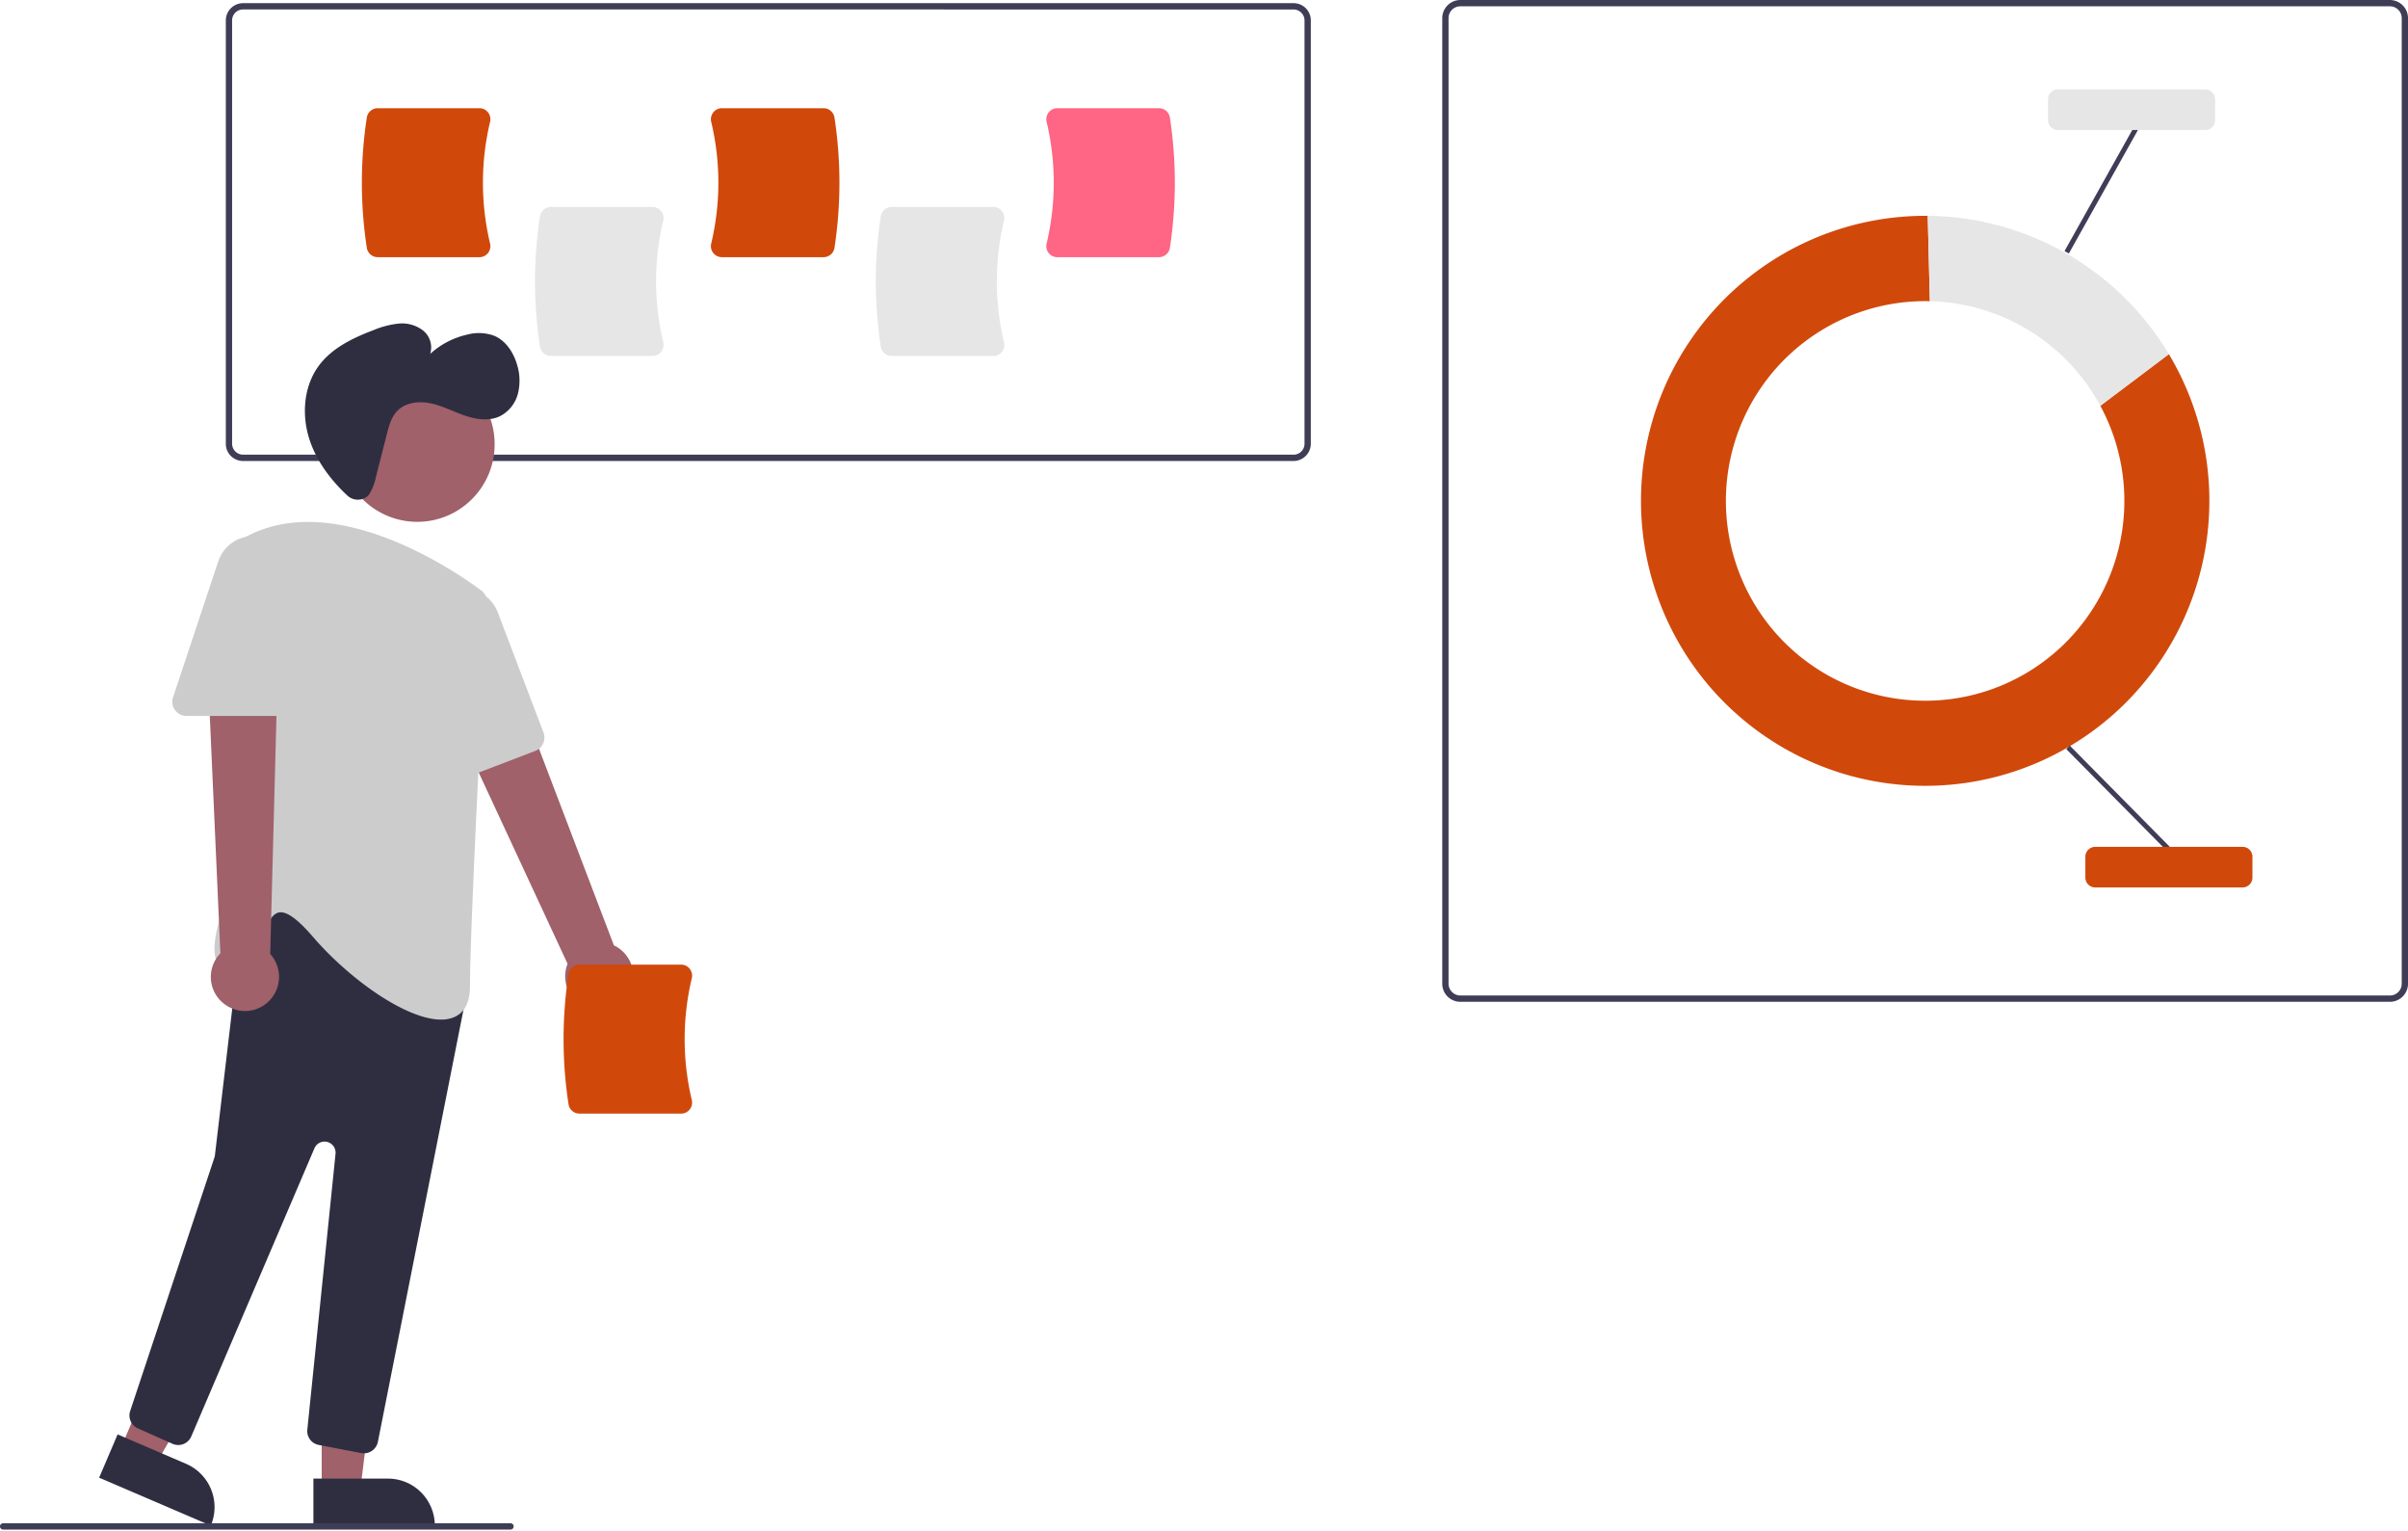 <svg xmlns="http://www.w3.org/2000/svg" width="140" height="89" fill="none"><g clip-path="url(#a)"><path fill="#3F3D56" d="M138.951 58.226H84.903a1.05 1.05 0 0 1-1.051-1.054V1.054A1.056 1.056 0 0 1 84.902 0h54.049a1.06 1.06 0 0 1 1.051 1.054v56.118a1.06 1.06 0 0 1-.309.745 1.05 1.05 0 0 1-.742.309M84.903.367a.685.685 0 0 0-.685.687v56.118a.69.69 0 0 0 .685.687h54.048a.683.683 0 0 0 .684-.687V1.054a.685.685 0 0 0-.684-.687z"/><path fill="#D0490B" d="M122.112 23.585a11.635 11.635 0 0 1-2.164 13.907 11.56 11.56 0 0 1-13.949 1.6 11.6 11.6 0 0 1-4.819-5.643 11.64 11.64 0 0 1-.422-7.415 11.6 11.6 0 0 1 4.147-6.155 11.57 11.57 0 0 1 7.295-2.373l-.123-4.96-.152-.002a16.5 16.5 0 0 0-10.085 3.447 16.57 16.57 0 0 0-5.89 8.901 16.6 16.6 0 0 0 .756 10.655 16.55 16.55 0 0 0 7.086 7.978 16.49 16.49 0 0 0 19.97-2.855 16.6 16.6 0 0 0 2.335-20.087z"/><path fill="#E6E6E6" d="m122.113 23.585 3.985-3.001a16.54 16.54 0 0 0-5.963-5.854 16.5 16.5 0 0 0-8.057-2.185l.123 4.96a11.56 11.56 0 0 1 5.772 1.704 11.6 11.6 0 0 1 4.14 4.376"/><path fill="#3F3D56" d="m120.337 43.336-.204.203 5.804 5.873.204-.203zm3.729-35.954-4.035 7.21.251.142 4.035-7.21z"/><path fill="#D0490B" d="M130.382 51.58h-8.565a.575.575 0 0 1-.575-.576v-1.21a.575.575 0 0 1 .575-.575h8.565a.575.575 0 0 1 .574.576v1.209a.574.574 0 0 1-.574.576"/><path fill="#E6E6E6" d="M128.21 7.556h-8.566a.575.575 0 0 1-.574-.576V5.77a.575.575 0 0 1 .574-.575h8.566a.576.576 0 0 1 .574.576V6.98a.574.574 0 0 1-.574.576"/><path fill="#3F3D56" d="M75.21 26.794H14.13a1 1 0 0 1-1.001-1.004V1.187A1.006 1.006 0 0 1 14.13.184h61.08a1 1 0 0 1 1 1.003V25.79a1.006 1.006 0 0 1-1 1.004M14.13.55a.635.635 0 0 0-.635.636V25.79a.64.64 0 0 0 .635.636h61.08a.635.635 0 0 0 .634-.636V1.187a.64.64 0 0 0-.634-.636z"/><path fill="#E6E6E6" d="M37.942 20.688h-5.918a.64.64 0 0 1-.629-.537 25 25 0 0 1 0-7.584.64.64 0 0 1 .629-.537h5.918a.63.63 0 0 1 .498.242.64.64 0 0 1 .12.551 15.26 15.26 0 0 0 0 7.072.645.645 0 0 1-.341.73.6.6 0 0 1-.277.063m19.812 0h-5.918a.64.64 0 0 1-.628-.537 25 25 0 0 1 0-7.584.64.64 0 0 1 .628-.537h5.918a.63.63 0 0 1 .498.242.64.64 0 0 1 .12.551 15.26 15.26 0 0 0 0 7.072.64.64 0 0 1-.34.73.6.6 0 0 1-.278.063"/><path fill="#D0490B" d="M27.875 14.947h-5.917a.64.64 0 0 1-.63-.536 25 25 0 0 1 0-7.585.64.64 0 0 1 .63-.537h5.917a.63.63 0 0 1 .498.242.64.64 0 0 1 .12.552 15.26 15.26 0 0 0 0 7.071.645.645 0 0 1-.34.73.6.6 0 0 1-.278.063m20.011 0h-5.918a.63.63 0 0 1-.498-.242.64.64 0 0 1-.12-.551 15.26 15.26 0 0 0 0-7.071.645.645 0 0 1 .341-.73.6.6 0 0 1 .277-.064h5.918a.64.64 0 0 1 .629.537 25 25 0 0 1 0 7.585.64.64 0 0 1-.629.536"/><path fill="#FF6584" d="M67.386 14.947h-5.918a.63.63 0 0 1-.498-.242.64.64 0 0 1-.12-.551 15.26 15.26 0 0 0 0-7.071.645.645 0 0 1 .341-.73.6.6 0 0 1 .277-.064h5.918a.64.64 0 0 1 .629.537 25 25 0 0 1 0 7.585.64.64 0 0 1-.629.536"/><path fill="#A0616A" d="M34.435 58.679a1.97 1.97 0 0 1-1.572-1.817 2 2 0 0 1 .135-.844l-8.123-17.485 4.12-1.16 6.697 17.573a1.98 1.98 0 0 1 1.025 2.426 1.983 1.983 0 0 1-2.282 1.307M18.704 86.58h2.246l1.068-8.687h-3.315z"/><path fill="#2F2E41" d="M25.281 88.67h-7.06v-2.734h4.333c.723 0 1.417.288 1.928.8.512.513.8 1.209.8 1.934"/><path fill="#A0616A" d="m7.027 84.152 2.065.886 4.394-7.562-3.048-1.308z"/><path fill="#2F2E41" d="m12.254 88.67-6.49-2.786 1.074-2.514 3.983 1.71a2.74 2.74 0 0 1 1.433 3.59"/><path fill="#A0616A" d="M24.258 30.33c2.485 0 4.5-2.019 4.5-4.51a4.506 4.506 0 0 0-4.5-4.512c-2.485 0-4.5 2.02-4.5 4.512a4.506 4.506 0 0 0 4.5 4.51"/><path fill="#2F2E41" d="m21.007 84.456-2.473-.473a.82.82 0 0 1-.666-.896l1.64-16.027a.645.645 0 0 0-.477-.688.64.64 0 0 0-.75.369l-7.16 16.745a.825.825 0 0 1-1.092.43l-2.011-.896a.82.82 0 0 1-.448-1.017l4.896-14.725a1 1 0 0 0 .029-.128l1.59-13.453a.83.83 0 0 1 .508-.669l5.018-2.044a.82.82 0 0 1 .885.174l6.334 6.183a.82.82 0 0 1 .234.753l-5.094 25.71a.83.83 0 0 1-.963.651"/><path fill="#CCC" d="M18.185 54.439c-.877-1.018-1.516-1.48-1.954-1.407-.434.07-.685.678-.95 1.322-.362.879-.772 1.875-1.783 1.953a.85.85 0 0 1-.836-.344c-.796-1.186 1.112-5.11 1.287-5.463l-.09-18.563a.83.83 0 0 1 .431-.732c5.243-2.834 12.323 2.095 13.689 3.113a.82.82 0 0 1 .332.707c-.165 3.108-.987 18.794-.987 22.292 0 .969-.334 1.584-.99 1.83a2 2 0 0 1-.692.113c-2.006 0-5.29-2.307-7.457-4.821"/><path fill="#CCC" d="M25.505 45.425a.82.82 0 0 1-.37-.655l-.356-8.314a2.16 2.16 0 0 1 1.715-2.206 2.15 2.15 0 0 1 2.447 1.344l2.658 6.983a.83.83 0 0 1-.477 1.067l-4.87 1.863a.81.81 0 0 1-.747-.082"/><path fill="#A0616A" d="M13.129 58.416a1.97 1.97 0 0 1-.763-2.28 2 2 0 0 1 .447-.729l-.86-19.268 4.251.502-.493 18.805a1.987 1.987 0 0 1-1.215 3.3 1.98 1.98 0 0 1-1.367-.33"/><path fill="#CCC" d="M10.176 41.27a.82.82 0 0 1-.113-.745l2.625-7.895a2.16 2.16 0 0 1 2.387-1.448 2.16 2.16 0 0 1 1.808 2.13v7.474a.83.83 0 0 1-.825.827h-5.213a.82.82 0 0 1-.669-.343"/><path fill="#2F2E41" d="M21.352 28.854a.89.89 0 0 1-1.164-.058c-.965-.904-1.779-1.985-2.19-3.236-.473-1.434-.352-3.114.552-4.322.764-1.022 1.974-1.599 3.165-2.05a5.2 5.2 0 0 1 1.458-.38 2 2 0 0 1 1.421.4 1.26 1.26 0 0 1 .417 1.36 4.73 4.73 0 0 1 2.162-1.122 2.6 2.6 0 0 1 1.547.064c.69.285 1.14.98 1.346 1.7a3.1 3.1 0 0 1 .04 1.692 2.05 2.05 0 0 1-1.045 1.292c-.632.298-1.383.185-2.043-.042s-1.288-.562-1.972-.707-1.473-.06-1.956.445c-.34.356-.475.856-.597 1.334l-.634 2.486c-.07.362-.203.709-.395 1.024a.6.6 0 0 1-.112.12"/><path fill="#D0490B" d="M39.602 64.724h-5.918a.64.64 0 0 1-.629-.537 25 25 0 0 1 0-7.584.64.64 0 0 1 .629-.537h5.918a.63.63 0 0 1 .498.242.64.64 0 0 1 .12.551 15.3 15.3 0 0 0 0 7.072.645.645 0 0 1-.341.73.6.6 0 0 1-.277.063"/><path fill="#3F3D56" d="M29.681 88.9H.183A.183.183 0 0 1 0 88.716a.184.184 0 0 1 .183-.183h29.498a.183.183 0 0 1 .184.183.184.184 0 0 1-.184.184"/></g><defs><clipPath id="a"><path fill="#fff" d="M0 0h140v88.9H0z"/></clipPath></defs></svg>